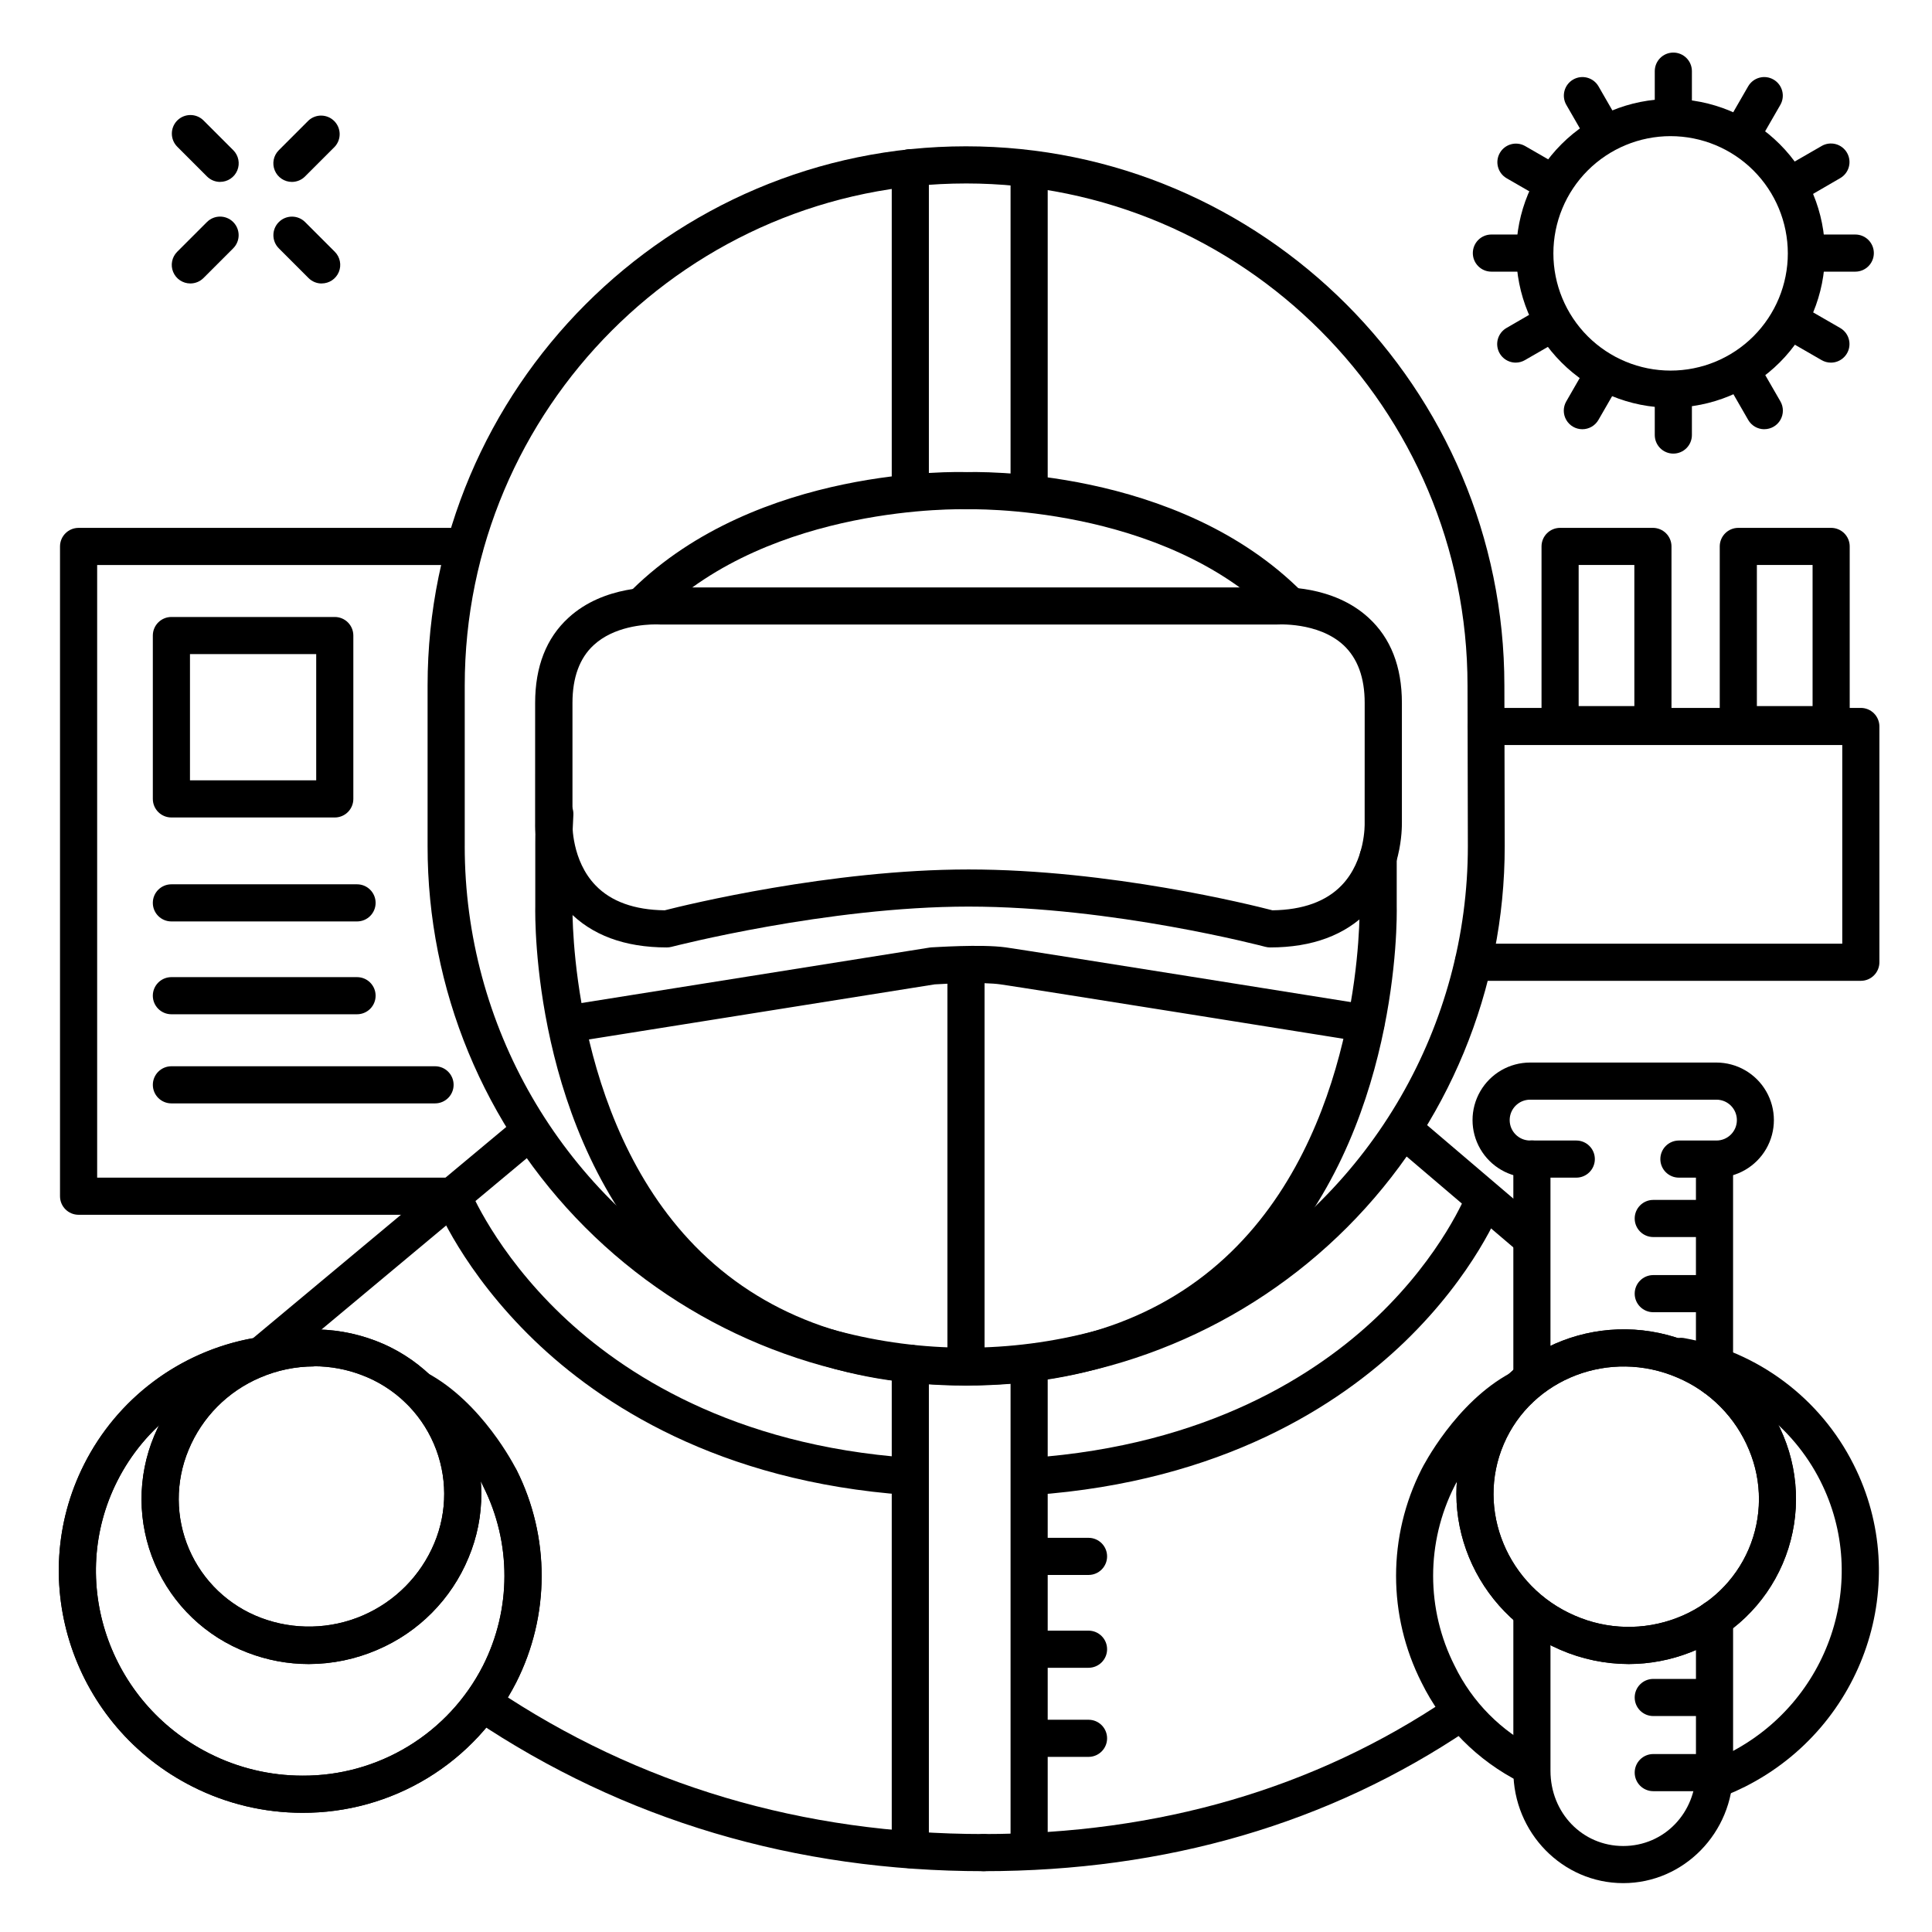 <?xml version="1.0" encoding="UTF-8"?>
<!-- Uploaded to: ICON Repo, www.iconrepo.com, Generator: ICON Repo Mixer Tools -->
<svg fill="#000000" width="800px" height="800px" version="1.1" viewBox="144 144 512 512" xmlns="http://www.w3.org/2000/svg">
 <g>
  <path d="m598.36 513.92c-2.719 0-4.918-2.203-4.918-4.922v-57.652c0-2.719 2.199-4.922 4.918-4.922s4.922 2.203 4.922 4.922v57.652c0 1.305-0.52 2.559-1.441 3.481-0.922 0.922-2.176 1.441-3.481 1.441z"/>
  <path d="m574.17 643.05c-16.059 0-29.117-13.344-29.117-29.738v-41.238c0-2.715 2.203-4.918 4.918-4.918 2.719 0 4.922 2.203 4.922 4.918v41.199c0 11.16 8.453 19.938 19.277 19.938s19.277-8.738 19.277-19.898v-40.312c0-2.719 2.199-4.922 4.918-4.922s4.922 2.203 4.922 4.922v40.273c0 16.395-13.059 29.777-29.117 29.777z"/>
  <path d="m549.97 513.32c-2.715 0-4.918-2.199-4.918-4.918v-57.238c0-2.719 2.203-4.922 4.918-4.922 2.719 0 4.922 2.203 4.922 4.922v57.238c0 1.305-0.52 2.555-1.441 3.481-0.922 0.922-2.176 1.438-3.481 1.438z"/>
  <path d="m598.85 456.09h-9.922c-2.715 0-4.918-2.203-4.918-4.918 0-2.719 2.203-4.922 4.918-4.922h9.949c2.988 0 5.414-2.422 5.414-5.41 0-2.992-2.426-5.414-5.414-5.414h-49.387c-2.988 0-5.41 2.422-5.41 5.414 0 2.988 2.422 5.41 5.41 5.41h12.242c2.715 0 4.918 2.203 4.918 4.922 0 2.715-2.203 4.918-4.918 4.918h-12.242c-5.449 0-10.484-2.906-13.207-7.625-2.727-4.719-2.727-10.535 0-15.254 2.723-4.719 7.758-7.625 13.207-7.625h49.359c5.445 0 10.48 2.906 13.207 7.625 2.723 4.719 2.723 10.535 0 15.254-2.727 4.719-7.762 7.625-13.207 7.625z"/>
  <path d="m586.73 252.04c-10.852 0-21.254-4.312-28.926-11.984s-11.98-18.074-11.98-28.926c0-10.848 4.312-21.254 11.984-28.922 7.672-7.672 18.078-11.98 28.926-11.98 10.852 0.004 21.254 4.316 28.926 11.988 7.668 7.672 11.977 18.078 11.973 28.93-0.012 10.844-4.324 21.238-11.996 28.906-7.668 7.664-18.062 11.977-28.906 11.988zm0-71.961c-8.242 0-16.141 3.273-21.969 9.098-5.824 5.828-9.098 13.727-9.098 21.969 0 8.238 3.273 16.137 9.098 21.965 5.828 5.824 13.727 9.098 21.969 9.098 8.238 0 16.141-3.273 21.965-9.098 5.824-5.828 9.098-13.727 9.098-21.965-0.008-8.238-3.281-16.137-9.105-21.961-5.824-5.824-13.723-9.098-21.957-9.105z"/>
  <path d="m404.68 639.88c-49.93 0-95.379-13.52-135.08-40.188h-0.004c-1.082-0.727-1.832-1.855-2.082-3.137s0.016-2.609 0.746-3.691c1.516-2.254 4.57-2.856 6.828-1.34 38.051 25.586 81.672 38.516 129.59 38.516 2.715 0 4.918 2.203 4.918 4.918 0 2.719-2.203 4.922-4.918 4.922z"/>
  <path d="m214.23 507.31c-2.074 0.004-3.926-1.293-4.633-3.238-0.707-1.949-0.121-4.133 1.473-5.457l69.863-58.273c2.086-1.742 5.191-1.465 6.934 0.625 1.742 2.086 1.461 5.188-0.625 6.93l-69.863 58.301v0.004c-0.891 0.727-2.004 1.117-3.148 1.109z"/>
  <path d="m549.42 476.75c-1.168 0-2.297-0.414-3.188-1.172l-32.727-27.875c-0.996-0.848-1.613-2.055-1.715-3.356-0.105-1.301 0.312-2.594 1.16-3.586 1.762-2.07 4.871-2.32 6.941-0.559l32.727 27.887c1.566 1.34 2.133 3.512 1.418 5.445s-2.555 3.215-4.617 3.215z"/>
  <path d="m404.68 639.88c-2.719 0-4.922-2.203-4.922-4.922 0-2.715 2.203-4.918 4.922-4.918 46.355 0 87.734-12.074 123-35.875v-0.004c2.246-1.426 5.223-0.809 6.715 1.398 1.488 2.203 0.957 5.195-1.207 6.75-36.93 24.938-80.156 37.57-128.51 37.57z"/>
  <path d="m400 511.13c-37.875-0.016-74.191-15.082-100.95-41.887-26.762-26.801-41.773-63.137-41.734-101.01v-42.559c0-78.789 64.02-142.9 142.68-142.9s142.68 64.109 142.68 142.9l0.09 42.547v0.004c0.035 37.887-14.992 74.234-41.77 101.04-26.777 26.801-63.109 41.863-101 41.867zm0-318.51c-73.27 0-132.84 59.691-132.84 133.06v42.559l-0.004-0.004c0 47.488 25.336 91.367 66.461 115.11 41.125 23.742 91.793 23.742 132.92 0 41.129-23.746 66.461-67.625 66.461-115.11l-0.09-42.547c0-73.379-59.598-133.07-132.91-133.07z"/>
  <path d="m400 511.19c-32.836 0-59.395-10.145-78.926-30.148-35.965-36.852-35.285-93.629-35.219-96.844v-16.672c0-2.746 0.09-5.481 0.254-8.129 0.082-1.305 0.68-2.523 1.66-3.387 0.98-0.867 2.266-1.305 3.57-1.223 2.719 0.172 4.781 2.512 4.609 5.231-0.156 2.441-0.234 4.922-0.234 7.508v16.848c0 0.551-0.875 55.723 32.473 89.84 17.605 18.008 41.781 27.141 71.832 27.141v-0.004c2.715 0 4.918 2.203 4.918 4.918 0 2.719-2.203 4.922-4.918 4.922z"/>
  <path d="m314.98 308.68c-2 0-3.797-1.211-4.555-3.059-0.754-1.852-0.316-3.977 1.109-5.375 33.297-32.727 86.395-31.203 88.641-31.125 2.719 0.098 4.84 2.383 4.742 5.098-0.098 2.719-2.379 4.84-5.098 4.742-0.707 0-51.168-1.359-81.387 28.309v0.004c-0.922 0.902-2.16 1.406-3.453 1.406z"/>
  <path d="m400 511.19c-2.719 0-4.922-2.203-4.922-4.922 0-2.715 2.203-4.918 4.922-4.918 30.09 0 54.277-9.152 71.883-27.188 33.402-34.184 32.422-89.242 32.422-89.793v-13.156c0-2.715 2.199-4.918 4.918-4.918s4.922 2.203 4.922 4.918v12.98c0.07 3.219 0.746 60.023-35.219 96.844-19.531 20.008-46.09 30.152-78.926 30.152z"/>
  <path d="m485.8 309.47c-1.312 0-2.57-0.523-3.496-1.453-30.227-30.555-81.613-29.051-82.133-29.051-2.719 0.098-5-2.023-5.098-4.742-0.098-2.715 2.027-5 4.742-5.098 2.273-0.09 56.254-1.625 89.477 31.961 1.398 1.41 1.812 3.523 1.047 5.356-0.762 1.836-2.555 3.027-4.539 3.027z"/>
  <path d="m385.24 278.96c-2.719 0-4.918-2.203-4.918-4.918v-85.609c0-2.719 2.199-4.918 4.918-4.918s4.922 2.199 4.922 4.918v85.609c0 1.305-0.52 2.555-1.441 3.477-0.926 0.926-2.176 1.441-3.481 1.441z"/>
  <path d="m416.73 278.96c-2.719 0-4.922-2.203-4.922-4.918v-84.625c0-2.719 2.203-4.922 4.922-4.922s4.922 2.203 4.922 4.922v84.625c0 1.305-0.52 2.555-1.441 3.477-0.926 0.926-2.176 1.441-3.481 1.441z"/>
  <path d="m385.24 639.11c-2.719 0-4.918-2.199-4.918-4.918v-128.91c0-2.715 2.199-4.918 4.918-4.918s4.922 2.203 4.922 4.918v128.91c0 1.305-0.52 2.555-1.441 3.481-0.926 0.922-2.176 1.438-3.481 1.438z"/>
  <path d="m416.73 639.11c-2.719 0-4.922-2.199-4.922-4.918v-127.42c0-2.719 2.203-4.922 4.922-4.922s4.922 2.203 4.922 4.922v127.42c0 1.305-0.52 2.555-1.441 3.481-0.926 0.922-2.176 1.438-3.481 1.438z"/>
  <path d="m384.75 540.18h-0.344c-50.184-3.551-81.457-24.254-98.832-40.992-18.953-18.273-25.891-35.652-26.184-36.406l-0.004-0.004c-0.473-1.215-0.449-2.57 0.074-3.769 0.523-1.195 1.5-2.137 2.719-2.609 2.531-0.992 5.387 0.254 6.379 2.789 0.109 0.297 6.699 16.492 24.207 33.23 16.176 15.457 45.332 34.586 92.328 37.914v-0.004c2.719 0.098 4.844 2.375 4.75 5.094-0.098 2.719-2.375 4.844-5.094 4.746z"/>
  <path d="m417.47 540.18c-2.715 0.094-4.996-2.031-5.09-4.746-0.098-2.719 2.031-5 4.746-5.094 46.984-3.324 75.875-22.18 91.836-37.391 17.32-16.543 23.617-32.539 23.703-32.707l0.004-0.004c0.469-1.219 1.402-2.199 2.594-2.731 1.195-0.531 2.551-0.566 3.769-0.098 2.535 0.977 3.801 3.824 2.828 6.363-0.277 0.719-6.977 17.879-25.703 35.918-17.16 16.512-48.137 36.949-98.332 40.5z"/>
  <path d="m505.96 420.17c-0.258 0-0.52-0.02-0.777-0.059-0.895-0.148-89.277-14.277-96.047-15.242-4.527-0.648-13.914-0.215-17.438 0l-95.566 15.223c-2.684 0.426-5.207-1.406-5.633-4.09-0.426-2.684 1.402-5.207 4.09-5.633l95.773-15.254 0.434-0.051c0.531 0 13.137-0.906 19.738 0 6.887 0.984 92.555 14.68 96.207 15.262l-0.004 0.004c2.543 0.395 4.352 2.684 4.144 5.25-0.203 2.562-2.348 4.539-4.922 4.531z"/>
  <path d="m549.16 616.85c-0.789 0-1.562-0.188-2.266-0.551-11.359-5.715-20.543-14.98-26.164-26.391-9.012-17.773-9.012-38.785 0-56.559 0.375-0.738 9.031-17.711 23.617-25.523v-0.004c2.391-1.227 5.324-0.312 6.59 2.059 1.266 2.371 0.395 5.32-1.953 6.621-11.809 6.316-19.406 21.105-19.484 21.254-7.609 14.996-7.609 32.719 0 47.715 4.656 9.59 12.359 17.363 21.902 22.109 2.016 1.047 3.055 3.332 2.519 5.535-0.539 2.203-2.512 3.758-4.781 3.754z"/>
  <path d="m599.58 620.11c-2.356 0.004-4.387-1.668-4.836-3.981-0.449-2.316 0.809-4.625 2.996-5.504 1.445-0.59 2.953-1.25 4.309-1.969 26.715-13.492 37.656-45.855 24.383-72.148h0.004c-7.453-14.781-21.402-25.215-37.688-28.191-1.324-0.195-2.508-0.922-3.285-2.012-0.773-1.09-1.07-2.449-0.824-3.766 0.246-1.312 1.02-2.469 2.137-3.203 1.121-0.734 2.488-0.98 3.793-0.68 19.309 3.531 35.84 15.914 44.652 33.453 15.742 31.133 2.824 69.43-28.734 85.371-1.664 0.836-3.367 1.605-5.078 2.293l0.004 0.004c-0.582 0.227-1.203 0.34-1.832 0.332z"/>
  <path d="m575.65 584.99c-6.238-0.012-12.41-1.293-18.133-3.769-22.879-9.84-33.652-36.043-24.039-58.422 9.625-22.387 36.055-32.602 58.934-22.77h-0.004c10.961 4.66 19.652 13.438 24.195 24.445 4.539 10.879 4.469 23.133-0.191 33.961-4.66 10.828-13.512 19.301-24.535 23.484-5.172 2.016-10.676 3.055-16.227 3.07zm-33.133-58.301c-7.477 17.398 0.984 37.805 18.875 45.492v-0.004c8.562 3.734 18.25 3.949 26.973 0.602 8.555-3.231 15.43-9.805 19.039-18.207 3.613-8.398 3.652-17.91 0.109-26.34-3.57-8.633-10.391-15.516-18.992-19.16-17.891-7.684-38.523 0.207-46.004 17.613z"/>
  <path d="m575.65 584.99c-6.238-0.012-12.41-1.293-18.133-3.769-22.879-9.84-33.652-36.043-24.039-58.422 9.625-22.387 36.055-32.602 58.934-22.77h-0.004c10.961 4.66 19.652 13.438 24.195 24.445 4.539 10.879 4.469 23.133-0.191 33.961-4.66 10.828-13.512 19.301-24.535 23.484-5.172 2.016-10.676 3.055-16.227 3.07zm-33.133-58.301c-7.477 17.398 0.984 37.805 18.875 45.492v-0.004c8.562 3.734 18.25 3.949 26.973 0.602 8.555-3.231 15.43-9.805 19.039-18.207 3.613-8.398 3.652-17.91 0.109-26.34-3.57-8.633-10.391-15.516-18.992-19.16-17.891-7.684-38.523 0.207-46.004 17.613z"/>
  <path d="m224.12 624.41c-10.113 0-20.082-2.379-29.105-6.945-31.566-15.941-44.449-54.227-28.734-85.371v-0.004c8.641-17.113 24.633-29.336 43.414-33.18 1.297-0.324 2.672-0.105 3.809 0.602 1.133 0.711 1.93 1.852 2.203 3.164 0.273 1.309 0.004 2.672-0.75 3.777s-1.926 1.855-3.242 2.082c-15.852 3.234-29.352 13.543-36.645 27.984-13.273 26.293-2.371 58.656 24.383 72.148 7.652 3.875 16.109 5.898 24.688 5.902 9.891 0.055 19.598-2.641 28.047-7.781 8.445-5.141 15.301-12.527 19.797-21.336 7.543-14.91 7.59-32.512 0.117-47.457-1.199-2.445-0.188-5.402 2.258-6.598 2.445-1.199 5.398-0.188 6.598 2.258 8.848 17.715 8.789 38.57-0.156 56.234-5.324 10.438-13.441 19.195-23.449 25.289-10.008 6.094-21.512 9.289-33.23 9.23z"/>
  <path d="m224.12 624.41c-10.113 0-20.082-2.379-29.105-6.945-31.566-15.941-44.449-54.227-28.734-85.371v-0.004c8.812-17.535 25.34-29.922 44.645-33.453 2.625-0.41 5.098 1.336 5.59 3.945 0.496 2.606-1.168 5.137-3.758 5.715-16.289 2.973-30.238 13.41-37.688 28.191-13.273 26.324-2.371 58.688 24.383 72.18 7.652 3.875 16.109 5.898 24.688 5.902 9.891 0.055 19.598-2.641 28.047-7.781 8.445-5.141 15.301-12.527 19.797-21.336 7.609-15 7.609-32.73 0-47.734-0.07-0.129-7.656-14.918-19.484-21.234-2.394-1.281-3.301-4.266-2.016-6.66 1.281-2.398 4.266-3.301 6.66-2.019 14.602 7.812 23.273 24.785 23.617 25.504v0.004c9.02 17.781 9.02 38.797 0 56.578-5.32 10.434-13.434 19.184-23.434 25.277s-21.496 9.293-33.207 9.242z"/>
  <path d="m225.83 584.99c-5.551 0-11.055-1.027-16.234-3.031-11.031-4.184-19.891-12.664-24.551-23.5-4.66-10.84-4.723-23.102-0.168-33.984 4.594-10.98 13.27-19.742 24.203-24.441 10.93-4.695 23.262-4.965 34.387-0.742 11.035 4.176 19.895 12.664 24.539 23.508 4.676 10.832 4.734 23.102 0.168 33.98-4.543 11.008-13.234 19.785-24.195 24.441-5.731 2.477-11.906 3.758-18.148 3.769zm1.398-78.879c-4.906 0.008-9.762 1.012-14.266 2.953-8.598 3.644-15.418 10.527-18.984 19.156-3.531 8.43-3.484 17.934 0.125 26.328 3.613 8.395 10.484 14.961 19.035 18.191 8.727 3.297 18.395 3.078 26.965-0.605 8.57-3.684 15.379-10.551 18.988-19.156 3.539-8.43 3.5-17.938-0.113-26.34-3.609-8.402-10.48-14.973-19.035-18.203-4.055-1.562-8.359-2.363-12.703-2.363z"/>
  <path d="m225.83 584.99c-5.551 0-11.055-1.027-16.234-3.031-11.031-4.184-19.891-12.664-24.551-23.5-4.66-10.84-4.723-23.102-0.168-33.984 4.594-10.98 13.27-19.742 24.203-24.441 10.93-4.695 23.262-4.965 34.387-0.742 11.035 4.176 19.895 12.664 24.539 23.508 4.676 10.832 4.734 23.102 0.168 33.98-4.543 11.008-13.234 19.785-24.195 24.441-5.731 2.477-11.906 3.758-18.148 3.769zm1.398-78.879c-4.906 0.008-9.762 1.012-14.266 2.953-8.598 3.644-15.418 10.527-18.984 19.156-3.531 8.43-3.484 17.934 0.125 26.328 3.613 8.395 10.484 14.961 19.035 18.191 8.727 3.297 18.395 3.078 26.965-0.605 8.57-3.684 15.379-10.551 18.988-19.156 3.539-8.43 3.5-17.938-0.113-26.34-3.609-8.402-10.48-14.973-19.035-18.203-4.055-1.562-8.359-2.363-12.703-2.363z"/>
  <path d="m480.59 395.08c-0.434 0-0.863-0.059-1.281-0.168-0.395-0.109-40.344-10.656-78.641-10.656-37.391 0-78.27 10.559-78.719 10.668-0.41 0.105-0.828 0.156-1.25 0.156-11.16 0-19.945-3.266-26.098-9.703-8.855-9.289-8.855-21.863-8.789-23.41l0.004-31.691c0-9.605 2.953-17.199 8.855-22.582 9.406-8.641 22.938-8.137 24.984-8.012h162.02c2.047-0.129 15.578-0.629 24.984 8.012 5.902 5.383 8.855 12.98 8.855 22.582v31.695c0 1.543 0.109 14.121-8.789 23.41-6.188 6.434-14.977 9.699-26.133 9.699zm-162.75-85.609c-3.078 0-11.141 0.512-16.531 5.512-3.719 3.434-5.598 8.582-5.598 15.293v31.773h-0.004c0.008 0.07 0.008 0.145 0 0.215 0 0.078-0.266 9.762 6.129 16.375 4.121 4.281 10.281 6.496 18.32 6.602 5.578-1.426 43.984-10.824 80.52-10.824 37.391 0 74.973 9.379 80.539 10.824 8.07-0.109 14.25-2.352 18.371-6.66 6.309-6.594 6.062-16.215 6.062-16.316v-0.215l0.008-31.773c0-6.711-1.879-11.809-5.598-15.293-6.75-6.258-17.711-5.481-17.801-5.473h-163.17s-0.469-0.039-1.246-0.039z"/>
  <path d="m264.21 465.93h-99.387c-2.715 0-4.918-2.203-4.918-4.918v-172.2c0-2.715 2.203-4.918 4.918-4.918h102.34c2.719 0 4.922 2.203 4.922 4.918 0 2.719-2.203 4.922-4.922 4.922h-97.414v162.36h94.465c2.715 0 4.918 2.203 4.918 4.922 0 2.715-2.203 4.918-4.918 4.918z"/>
  <path d="m637.14 403.93h-102.65c-2.719 0-4.922-2.203-4.922-4.918 0-2.719 2.203-4.922 4.922-4.922h97.73v-52.645h-94.305c-2.719 0-4.922-2.203-4.922-4.918 0-2.719 2.203-4.922 4.922-4.922h99.227c1.305 0 2.555 0.52 3.477 1.441s1.441 2.176 1.441 3.481v62.484c0 1.305-0.52 2.555-1.441 3.477-0.922 0.926-2.172 1.441-3.477 1.441z"/>
  <path d="m629.27 340.96h-24.598c-2.719 0-4.922-2.203-4.922-4.918v-47.234c0-2.715 2.203-4.918 4.922-4.918h24.602-0.004c1.305 0 2.559 0.52 3.481 1.441s1.441 2.172 1.441 3.477v47.234c0 1.305-0.52 2.555-1.441 3.477-0.922 0.926-2.176 1.441-3.481 1.441zm-19.68-9.84h14.762v-37.391h-14.762z"/>
  <path d="m582.04 340.96h-24.602c-2.715 0-4.918-2.203-4.918-4.918v-47.234c0-2.715 2.203-4.918 4.918-4.918h24.602c1.305 0 2.555 0.52 3.481 1.441 0.922 0.922 1.441 2.172 1.441 3.477v47.234c0 1.305-0.52 2.555-1.441 3.477-0.926 0.926-2.176 1.441-3.481 1.441zm-19.68-9.84h14.762l-0.004-37.391h-14.758z"/>
  <path d="m587.45 177.91c-2.715 0-4.918-2.203-4.918-4.922v-10.133c0-2.719 2.203-4.922 4.918-4.922 2.719 0 4.922 2.203 4.922 4.922v10.133c0 1.305-0.52 2.559-1.441 3.481-0.922 0.922-2.172 1.441-3.481 1.441z"/>
  <path d="m587.45 264.21c-2.715 0-4.918-2.203-4.918-4.922v-10.133c0-2.719 2.203-4.922 4.918-4.922 2.719 0 4.922 2.203 4.922 4.922v10.133c0 1.305-0.52 2.559-1.441 3.481-0.922 0.922-2.172 1.441-3.481 1.441z"/>
  <path d="m635.67 215.99h-10.137c-2.715 0-4.918-2.199-4.918-4.918s2.203-4.922 4.918-4.922h10.137c2.715 0 4.918 2.203 4.918 4.922s-2.203 4.918-4.918 4.918z"/>
  <path d="m549.37 215.99h-10.137c-2.715 0-4.918-2.199-4.918-4.918s2.203-4.922 4.918-4.922h10.137c2.715 0 4.918 2.203 4.918 4.922s-2.203 4.918-4.918 4.918z"/>
  <path d="m568.42 183.02c-1.762 0.004-3.391-0.934-4.273-2.461l-5.066-8.789v0.004c-1.336-2.352-0.523-5.34 1.816-6.691 2.344-1.355 5.336-0.562 6.707 1.77l5.066 8.797c0.879 1.523 0.879 3.394 0.004 4.918-0.879 1.52-2.5 2.461-4.254 2.465z"/>
  <path d="m611.56 257.75c-1.758 0-3.383-0.938-4.262-2.457l-5.066-8.801c-1.336-2.348-0.523-5.34 1.816-6.691 2.344-1.352 5.336-0.559 6.707 1.773l5.066 8.789v-0.004c0.879 1.523 0.879 3.398 0 4.922-0.879 1.523-2.504 2.461-4.262 2.461z"/>
  <path d="m620.41 196.95c-2.227 0.004-4.18-1.488-4.758-3.641-0.582-2.152 0.359-4.426 2.289-5.539l8.789-5.066v-0.004c1.129-0.66 2.477-0.844 3.742-0.512 1.27 0.336 2.352 1.164 3.004 2.297 0.656 1.137 0.832 2.484 0.488 3.75s-1.176 2.34-2.316 2.988l-8.766 5.086c-0.754 0.43-1.605 0.652-2.473 0.641z"/>
  <path d="m545.7 240.1c-2.227 0.004-4.18-1.488-4.762-3.641-0.578-2.152 0.363-4.426 2.293-5.539l8.785-5.09c1.133-0.66 2.481-0.844 3.746-0.512 1.27 0.336 2.348 1.164 3.004 2.297 0.656 1.137 0.832 2.484 0.488 3.75s-1.176 2.34-2.316 2.988l-8.789 5.066c-0.742 0.438-1.586 0.672-2.449 0.68z"/>
  <path d="m554.49 196.95c-0.863 0-1.707-0.227-2.453-0.66l-8.789-5.066h0.004c-2.332-1.367-3.125-4.363-1.773-6.703 1.352-2.344 4.344-3.156 6.691-1.82l8.789 5.066v0.004c1.93 1.113 2.871 3.387 2.289 5.539-0.578 2.152-2.531 3.644-4.758 3.641z"/>
  <path d="m629.2 240.1c-0.859 0-1.707-0.23-2.449-0.66l-8.789-5.066c-2.332-1.367-3.125-4.363-1.773-6.703 1.352-2.344 4.344-3.156 6.695-1.816l8.789 5.066h-0.004c1.93 1.113 2.871 3.387 2.293 5.539-0.582 2.152-2.535 3.644-4.762 3.641z"/>
  <path d="m606.48 183.02c-1.754-0.004-3.375-0.941-4.254-2.465-0.875-1.52-0.875-3.394 0.004-4.914l5.066-8.789c1.371-2.332 4.363-3.125 6.707-1.77 2.34 1.352 3.152 4.34 1.816 6.691l-5.066 8.797c-0.883 1.52-2.512 2.457-4.273 2.449z"/>
  <path d="m563.34 257.75c-1.758 0-3.383-0.938-4.262-2.461-0.879-1.52-0.879-3.394 0-4.918l5.066-8.797c0.648-1.141 1.727-1.973 2.988-2.316 1.266-0.344 2.617-0.168 3.75 0.488 1.137 0.652 1.961 1.734 2.297 3.004 0.336 1.266 0.152 2.613-0.512 3.742l-5.066 8.789c-0.879 1.527-2.504 2.469-4.262 2.469z"/>
  <path d="m596.89 491.75h-14.762 0.004c-2.719 0-4.922-2.203-4.922-4.918 0-2.719 2.203-4.922 4.922-4.922h14.762-0.004c2.719 0 4.922 2.203 4.922 4.922 0 2.715-2.203 4.918-4.922 4.918z"/>
  <path d="m596.89 471.83h-14.762 0.004c-2.719 0-4.922-2.203-4.922-4.922 0-2.715 2.203-4.918 4.922-4.918h14.762-0.004c2.719 0 4.922 2.203 4.922 4.918 0 2.719-2.203 4.922-4.922 4.922z"/>
  <path d="m596.89 618.68h-14.762 0.004c-2.719 0-4.922-2.203-4.922-4.922 0-2.715 2.203-4.918 4.922-4.918h14.762-0.004c2.719 0 4.922 2.203 4.922 4.918 0 2.719-2.203 4.922-4.922 4.922z"/>
  <path d="m596.89 598.77h-14.762 0.004c-2.719 0-4.922-2.203-4.922-4.918 0-2.719 2.203-4.922 4.922-4.922h14.762-0.004c2.719 0 4.922 2.203 4.922 4.922 0 2.715-2.203 4.918-4.922 4.918z"/>
  <path d="m432.47 561.38h-14.758c-2.719 0-4.922-2.203-4.922-4.922 0-2.715 2.203-4.918 4.922-4.918h14.762-0.004c2.719 0 4.922 2.203 4.922 4.918 0 2.719-2.203 4.922-4.922 4.922z"/>
  <path d="m432.47 585.98h-14.758c-2.719 0-4.922-2.203-4.922-4.922s2.203-4.918 4.922-4.918h14.762-0.004c2.719 0 4.922 2.199 4.922 4.918s-2.203 4.922-4.922 4.922z"/>
  <path d="m432.47 609.59h-14.758c-2.719 0-4.922-2.203-4.922-4.918 0-2.719 2.203-4.922 4.922-4.922h14.762-0.004c2.719 0 4.922 2.203 4.922 4.922 0 2.715-2.203 4.918-4.922 4.918z"/>
  <path d="m232.72 360.64h-43.297c-2.719 0-4.922-2.199-4.922-4.918v-43.297c0-2.719 2.203-4.918 4.922-4.918h43.297c1.305 0 2.555 0.516 3.477 1.438 0.926 0.926 1.441 2.176 1.441 3.481v43.297c0 1.305-0.516 2.555-1.441 3.481-0.922 0.922-2.172 1.438-3.477 1.438zm-38.375-9.84h33.453v-33.453h-33.453z"/>
  <path d="m238.62 388.19h-49.199c-2.719 0-4.922-2.203-4.922-4.922 0-2.715 2.203-4.918 4.922-4.918h49.199c2.719 0 4.922 2.203 4.922 4.918 0 2.719-2.203 4.922-4.922 4.922z"/>
  <path d="m238.62 412.79h-49.199c-2.719 0-4.922-2.203-4.922-4.918 0-2.719 2.203-4.922 4.922-4.922h49.199c2.719 0 4.922 2.203 4.922 4.922 0 2.715-2.203 4.918-4.922 4.918z"/>
  <path d="m259.29 436.41h-69.863c-2.719 0-4.922-2.203-4.922-4.918 0-2.719 2.203-4.922 4.922-4.922h69.863c2.719 0 4.922 2.203 4.922 4.922 0 2.715-2.203 4.918-4.922 4.918z"/>
  <path d="m221.37 192.21c-1.992 0.004-3.789-1.195-4.551-3.035-0.766-1.84-0.344-3.961 1.07-5.367l7.871-7.871c1.938-1.789 4.945-1.727 6.809 0.137 1.867 1.863 1.934 4.867 0.148 6.809l-7.871 7.871v0.004c-0.922 0.926-2.172 1.449-3.477 1.453z"/>
  <path d="m194.44 219.12c-1.992 0-3.785-1.199-4.547-3.039s-0.336-3.957 1.07-5.363l7.871-7.871h0.004c1.922-1.926 5.035-1.926 6.961-0.004 1.922 1.922 1.926 5.035 0.004 6.961l-7.871 7.871c-0.926 0.93-2.184 1.449-3.492 1.445z"/>
  <path d="m229.25 219.13c-1.305 0-2.555-0.516-3.477-1.438l-7.871-7.871c-1.926-1.918-1.934-5.035-0.016-6.961 1.918-1.926 5.035-1.934 6.965-0.016l7.871 7.871c1.41 1.406 1.832 3.527 1.07 5.367-0.762 1.844-2.562 3.039-4.555 3.035z"/>
  <path d="m202.34 192.21c-1.309 0-2.562-0.52-3.484-1.445l-7.871-7.871v-0.004c-0.926-0.922-1.445-2.172-1.445-3.477 0-1.309 0.516-2.559 1.438-3.484 1.922-1.922 5.039-1.926 6.961-0.004l7.871 7.871h0.004c1.41 1.406 1.832 3.527 1.07 5.367-0.766 1.84-2.562 3.039-4.555 3.035z"/>
  <path d="m400 510.21c-2.719 0-4.922-2.203-4.922-4.922v-105.29c0-2.719 2.203-4.922 4.922-4.922 2.715 0 4.918 2.203 4.918 4.922v105.29c0 1.305-0.52 2.559-1.441 3.481-0.922 0.922-2.172 1.441-3.477 1.441z"/>
 </g>
</svg>